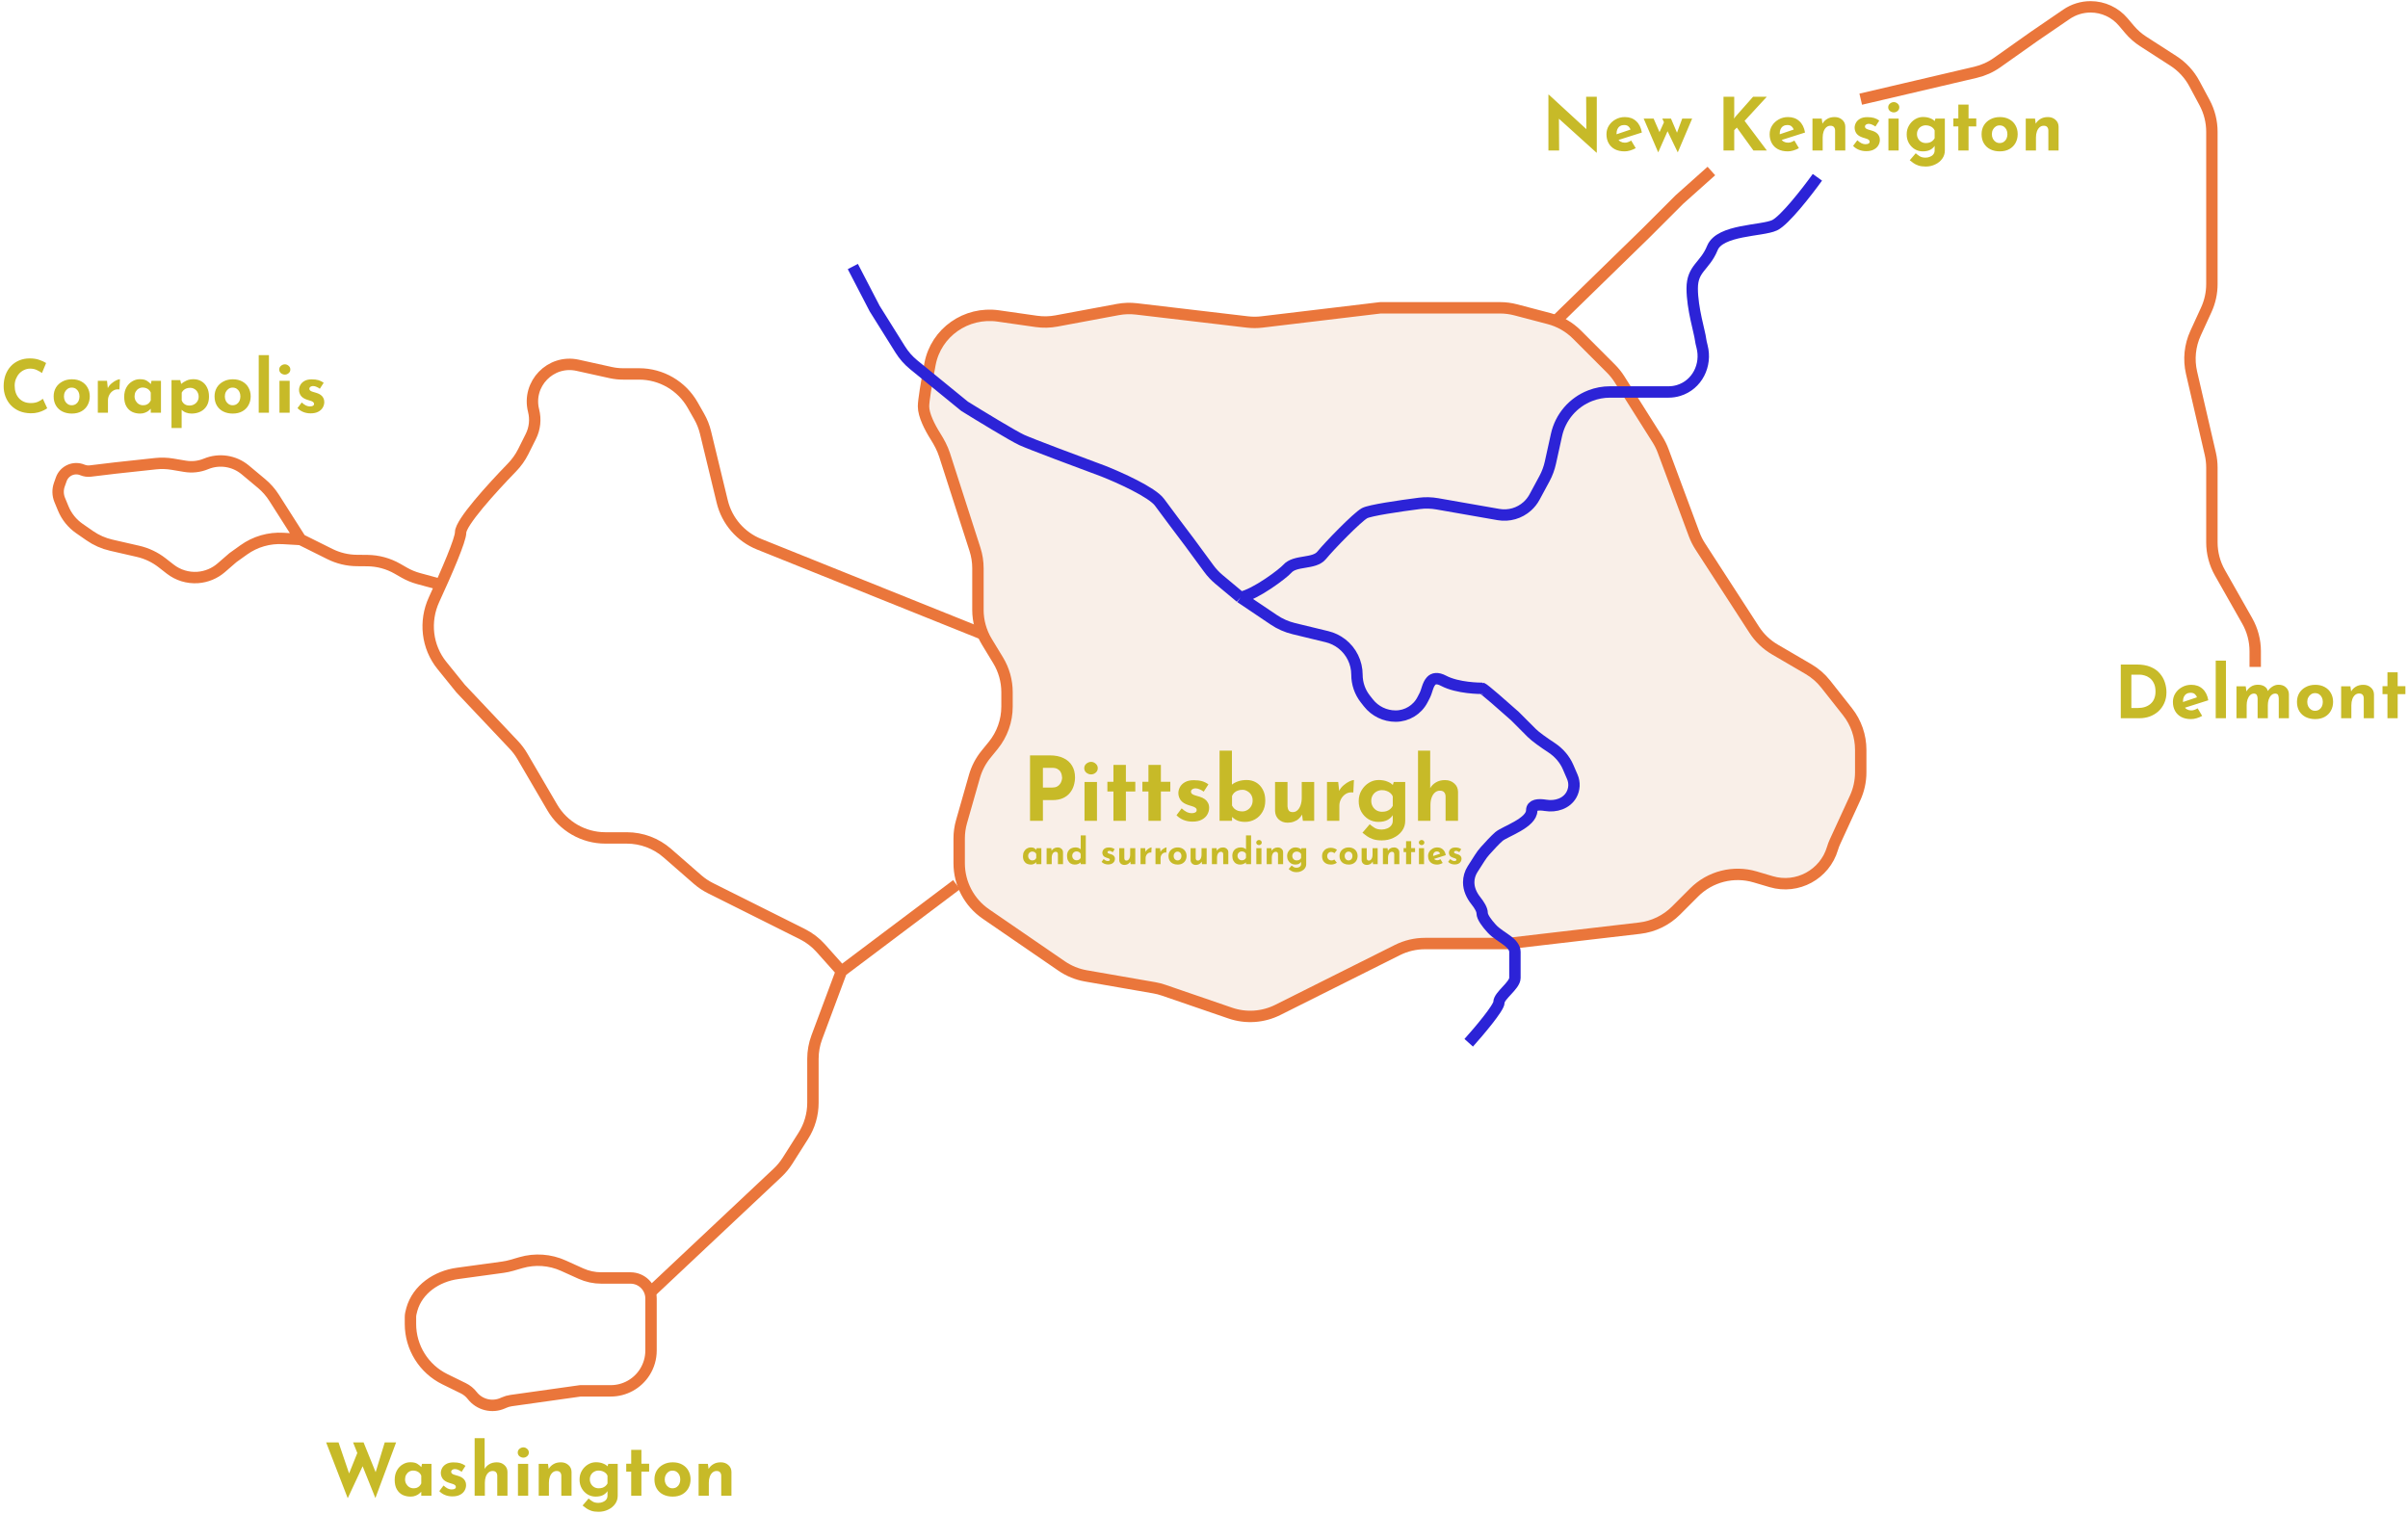 <svg width="1056" height="664" viewBox="0 0 1056 664" fill="none" xmlns="http://www.w3.org/2000/svg">
<path d="M510.292 434.282L539.508 444.318C546.365 446.673 553.881 446.172 560.364 442.927L612.817 416.673C616.569 414.795 620.707 413.817 624.902 413.817H661.309L719.037 407.081C725.081 406.376 730.709 403.65 735.01 399.345L742.937 391.409C749.932 384.407 760.199 381.793 769.691 384.598L776.734 386.68C788.197 390.068 800.236 383.524 803.628 372.063C803.922 371.071 804.286 370.102 804.718 369.163L813.531 349.997C815.158 346.459 816 342.611 816 338.717V328.871C816 322.804 813.957 316.915 810.2 312.151L800.654 300.047C798.561 297.393 795.988 295.155 793.069 293.451L778.355 284.859C774.704 282.727 771.605 279.767 769.306 276.217L745.611 239.621C744.542 237.97 743.657 236.207 742.971 234.364L729.345 197.752C728.696 196.008 727.869 194.336 726.876 192.762L710.228 166.374C709.16 164.683 707.908 163.115 706.494 161.7L691.575 146.765C688.19 143.376 683.964 140.948 679.33 139.732L664.681 135.885C662.442 135.298 660.138 135 657.824 135H605.357L553.409 141.209C551.296 141.462 549.16 141.464 547.047 141.215L498.348 135.479C495.649 135.162 492.918 135.253 490.246 135.751L463.263 140.776C460.37 141.315 457.409 141.377 454.497 140.961L437.785 138.571C423.729 136.56 410.461 145.773 407.837 159.728C406.253 168.15 405 175.659 405 178.243C405 182.051 407.719 187.377 410.211 191.335C411.835 193.914 413.294 196.611 414.228 199.512L427.563 240.926C428.423 243.6 428.862 246.392 428.862 249.201V267.471C428.862 272.413 430.218 277.26 432.783 281.484L437.694 289.572C440.259 293.796 441.616 298.644 441.616 303.586V309.897C441.616 316.112 439.472 322.136 435.546 326.954L432.371 330.85C430.056 333.69 428.343 336.972 427.337 340.496L421.67 360.352C420.983 362.762 420.634 365.256 420.634 367.762V378.601C420.634 387.497 425.016 395.822 432.35 400.858L465.561 423.664C468.759 425.859 472.393 427.34 476.214 428.006L506.152 433.218C507.558 433.463 508.942 433.818 510.292 434.282Z" fill="#E5B38E" fill-opacity="0.2" stroke="#EA763B" stroke-width="5" stroke-linejoin="round"/>
<path d="M285 567L341.017 514.334C342.666 512.784 344.113 511.033 345.325 509.122L352.302 498.12C355.044 493.796 356.5 488.781 356.5 483.661V464.373C356.5 461.15 357.077 457.954 358.204 454.934L369 426M369 426L359.942 415.856C357.668 413.308 354.931 411.216 351.877 409.688L311.58 389.54C309.535 388.517 307.628 387.239 305.905 385.737L292.627 374.154C287.71 369.864 281.404 367.5 274.878 367.5H265.494C255.898 367.5 247.024 362.408 242.182 354.123L229.059 331.668C228.023 329.895 226.788 328.246 225.378 326.753L202 302L193.8 291.858C187.21 283.708 185.965 272.495 190.349 262.975C196.106 250.472 202 236.774 202 233.5C202 229.226 215.475 214.331 224.43 205.117C226.452 203.035 228.162 200.677 229.459 198.081L232.789 191.422C234.538 187.924 234.97 183.915 234.008 180.124V180.124C231.022 168.367 241.471 157.587 253.315 160.203L267.79 163.401C269.591 163.799 271.431 164 273.276 164H280.287C290 164 298.964 169.217 303.762 177.662L306.626 182.702C307.869 184.89 308.8 187.241 309.393 189.687L316.728 219.984C318.781 228.465 324.807 235.431 332.904 238.684L432 278.5M369 426L419.5 388M681.5 141.5L722 102L736.5 87.5L750.5 75M989 292.5V285.624C989 280.954 987.789 276.365 985.486 272.304L973.514 251.196C971.211 247.135 970 242.546 970 237.876V205.085C970 203.035 969.766 200.992 969.304 198.994L961.077 163.471C959.731 157.655 960.349 151.556 962.837 146.129L967.545 135.857C969.163 132.327 970 128.49 970 124.607V116V75V57.786C970 53.331 968.898 48.946 966.791 45.02L962.3 36.649C960.135 32.616 956.981 29.199 953.134 26.72L939.885 18.181C937.641 16.735 935.623 14.964 933.899 12.926L931.119 9.64C927.555 5.429 922.318 3 916.802 3V3C913.022 3 909.331 4.142 906.212 6.276L892 16L875.803 27.457C872.961 29.467 869.758 30.908 866.369 31.702L816 43.5" stroke="#EA763B" stroke-width="5" stroke-linejoin="round"/>
<path d="M700.128 66.96L682.272 50.832L683.648 51.6L683.744 66H679.04V41.52H679.232L696.704 57.584L695.68 57.136L695.584 42.448H700.256V66.96H700.128ZM712.465 66.384C710.759 66.384 709.308 66.064 708.113 65.424C706.94 64.784 706.044 63.899 705.425 62.768C704.807 61.637 704.497 60.336 704.497 58.864C704.497 57.456 704.86 56.187 705.585 55.056C706.311 53.925 707.281 53.029 708.497 52.368C709.713 51.685 711.068 51.344 712.561 51.344C714.567 51.344 716.209 51.931 717.489 53.104C718.791 54.256 719.633 55.931 720.017 58.128L709.137 61.584L708.145 59.152L716.017 56.496L715.089 56.912C714.919 56.357 714.609 55.877 714.161 55.472C713.735 55.045 713.084 54.832 712.209 54.832C711.548 54.832 710.961 54.992 710.449 55.312C709.959 55.611 709.575 56.048 709.297 56.624C709.041 57.179 708.913 57.84 708.913 58.608C708.913 59.483 709.073 60.219 709.393 60.816C709.713 61.392 710.151 61.829 710.705 62.128C711.26 62.427 711.879 62.576 712.561 62.576C713.052 62.576 713.521 62.491 713.969 62.32C714.439 62.149 714.897 61.925 715.345 61.648L717.329 64.976C716.583 65.403 715.772 65.744 714.897 66C714.044 66.256 713.233 66.384 712.465 66.384ZM732.788 52.016L735.86 59.216L735.028 59.28L737.716 52.016H742.068L735.764 66.832L731.284 57.552L727.188 66.832L720.82 52.016H725.172L728.564 59.792L727.028 59.568L729.716 53.616L728.98 52.016H732.788ZM760.525 50.832L760.397 52.016L761.101 51.12L768.781 42.448H774.797L765.069 53.008L774.829 66H768.941L761.677 55.952L760.525 57.104V66H755.821V42.448H760.525V50.832ZM784.028 66.384C782.321 66.384 780.87 66.064 779.676 65.424C778.502 64.784 777.606 63.899 776.988 62.768C776.369 61.637 776.06 60.336 776.06 58.864C776.06 57.456 776.422 56.187 777.148 55.056C777.873 53.925 778.844 53.029 780.06 52.368C781.276 51.685 782.63 51.344 784.124 51.344C786.129 51.344 787.772 51.931 789.052 53.104C790.353 54.256 791.196 55.931 791.58 58.128L780.7 61.584L779.708 59.152L787.58 56.496L786.652 56.912C786.481 56.357 786.172 55.877 785.724 55.472C785.297 55.045 784.646 54.832 783.772 54.832C783.11 54.832 782.524 54.992 782.012 55.312C781.521 55.611 781.137 56.048 780.86 56.624C780.604 57.179 780.476 57.84 780.476 58.608C780.476 59.483 780.636 60.219 780.956 60.816C781.276 61.392 781.713 61.829 782.268 62.128C782.822 62.427 783.441 62.576 784.124 62.576C784.614 62.576 785.084 62.491 785.532 62.32C786.001 62.149 786.46 61.925 786.908 61.648L788.892 64.976C788.145 65.403 787.334 65.744 786.46 66C785.606 66.256 784.796 66.384 784.028 66.384ZM798.899 52.016L799.251 54.512L799.187 54.288C799.678 53.413 800.371 52.709 801.267 52.176C802.163 51.621 803.262 51.344 804.563 51.344C805.886 51.344 806.985 51.739 807.859 52.528C808.755 53.296 809.214 54.299 809.235 55.536V66H804.755V57.2C804.734 56.581 804.563 56.091 804.243 55.728C803.945 55.344 803.433 55.152 802.707 55.152C802.025 55.152 801.427 55.376 800.915 55.824C800.403 56.272 800.009 56.88 799.731 57.648C799.454 58.416 799.315 59.301 799.315 60.304V66H794.835V52.016H798.899ZM818.379 66.288C817.227 66.288 816.15 66.085 815.147 65.68C814.166 65.275 813.334 64.709 812.651 63.984L814.507 61.52C815.19 62.139 815.819 62.587 816.395 62.864C816.993 63.12 817.526 63.248 817.995 63.248C818.358 63.248 818.678 63.216 818.955 63.152C819.254 63.067 819.489 62.949 819.659 62.8C819.83 62.629 819.915 62.416 819.915 62.16C819.915 61.797 819.766 61.509 819.467 61.296C819.19 61.083 818.827 60.912 818.379 60.784C817.931 60.635 817.451 60.485 816.939 60.336C815.659 59.931 814.731 59.344 814.155 58.576C813.601 57.787 813.323 56.933 813.323 56.016C813.323 55.312 813.505 54.608 813.867 53.904C814.251 53.179 814.849 52.581 815.659 52.112C816.491 51.621 817.558 51.376 818.859 51.376C820.033 51.376 821.025 51.493 821.835 51.728C822.646 51.963 823.414 52.347 824.139 52.88L822.443 55.504C822.038 55.184 821.579 54.917 821.067 54.704C820.577 54.469 820.118 54.341 819.691 54.32C819.307 54.299 818.977 54.341 818.699 54.448C818.443 54.555 818.241 54.693 818.091 54.864C817.942 55.035 817.867 55.216 817.867 55.408C817.846 55.813 817.995 56.133 818.315 56.368C818.657 56.603 819.083 56.784 819.595 56.912C820.107 57.04 820.609 57.189 821.099 57.36C821.782 57.573 822.369 57.861 822.859 58.224C823.35 58.587 823.723 59.024 823.979 59.536C824.257 60.027 824.395 60.624 824.395 61.328C824.395 62.181 824.171 62.992 823.723 63.76C823.297 64.507 822.635 65.115 821.739 65.584C820.865 66.053 819.745 66.288 818.379 66.288ZM828.148 52.016H832.628V66H828.148V52.016ZM828.052 47.056C828.052 46.395 828.308 45.851 828.82 45.424C829.353 44.997 829.918 44.784 830.516 44.784C831.113 44.784 831.657 44.997 832.148 45.424C832.66 45.851 832.916 46.395 832.916 47.056C832.916 47.717 832.66 48.261 832.148 48.688C831.657 49.093 831.113 49.296 830.516 49.296C829.918 49.296 829.353 49.093 828.82 48.688C828.308 48.261 828.052 47.717 828.052 47.056ZM844.474 73.04C843.215 73.04 842.148 72.891 841.274 72.592C840.42 72.293 839.695 71.931 839.098 71.504C838.5 71.077 837.967 70.672 837.498 70.288L840.122 67.216C840.612 67.664 841.178 68.091 841.818 68.496C842.479 68.923 843.343 69.136 844.41 69.136C845.114 69.136 845.764 69.008 846.362 68.752C846.98 68.517 847.471 68.165 847.834 67.696C848.218 67.227 848.41 66.64 848.41 65.936V62.864L848.57 63.664C848.228 64.389 847.61 65.029 846.714 65.584C845.818 66.117 844.644 66.384 843.194 66.384C841.935 66.384 840.762 66.064 839.674 65.424C838.607 64.763 837.754 63.877 837.114 62.768C836.474 61.637 836.154 60.357 836.154 58.928C836.154 57.456 836.495 56.155 837.178 55.024C837.86 53.872 838.746 52.965 839.834 52.304C840.922 51.643 842.074 51.312 843.29 51.312C844.506 51.312 845.551 51.493 846.426 51.856C847.322 52.197 847.994 52.624 848.442 53.136L848.282 53.552L848.762 52.016H852.89V66C852.89 67.365 852.506 68.571 851.738 69.616C850.97 70.683 849.946 71.515 848.666 72.112C847.407 72.731 846.01 73.04 844.474 73.04ZM840.666 58.8C840.666 59.547 840.836 60.219 841.178 60.816C841.519 61.413 841.978 61.883 842.554 62.224C843.151 62.565 843.812 62.736 844.538 62.736C845.156 62.736 845.7 62.661 846.17 62.512C846.66 62.341 847.087 62.107 847.45 61.808C847.834 61.488 848.154 61.093 848.41 60.624V57.2C848.218 56.731 847.93 56.336 847.546 56.016C847.162 55.675 846.714 55.419 846.202 55.248C845.711 55.056 845.156 54.96 844.538 54.96C843.812 54.96 843.151 55.131 842.554 55.472C841.978 55.792 841.519 56.24 841.178 56.816C840.836 57.392 840.666 58.053 840.666 58.8ZM858.804 45.872H863.284V51.952H866.676V55.44H863.284V66H858.804V55.44H856.628V51.952H858.804V45.872ZM868.997 58.832C868.997 57.403 869.328 56.123 869.989 54.992C870.672 53.861 871.621 52.976 872.837 52.336C874.053 51.675 875.451 51.344 877.029 51.344C878.629 51.344 880.016 51.675 881.189 52.336C882.363 52.976 883.259 53.861 883.877 54.992C884.517 56.123 884.837 57.403 884.837 58.832C884.837 60.261 884.517 61.552 883.877 62.704C883.259 63.835 882.363 64.731 881.189 65.392C880.016 66.053 878.608 66.384 876.965 66.384C875.429 66.384 874.053 66.085 872.837 65.488C871.643 64.891 870.704 64.027 870.021 62.896C869.339 61.765 868.997 60.411 868.997 58.832ZM873.509 58.864C873.509 59.589 873.659 60.251 873.957 60.848C874.256 61.424 874.661 61.883 875.173 62.224C875.685 62.565 876.261 62.736 876.901 62.736C877.605 62.736 878.213 62.565 878.725 62.224C879.237 61.883 879.632 61.424 879.909 60.848C880.187 60.251 880.325 59.589 880.325 58.864C880.325 58.117 880.187 57.456 879.909 56.88C879.632 56.304 879.237 55.845 878.725 55.504C878.213 55.163 877.605 54.992 876.901 54.992C876.261 54.992 875.685 55.163 875.173 55.504C874.661 55.845 874.256 56.304 873.957 56.88C873.659 57.456 873.509 58.117 873.509 58.864ZM892.431 52.016L892.783 54.512L892.719 54.288C893.209 53.413 893.903 52.709 894.799 52.176C895.695 51.621 896.793 51.344 898.095 51.344C899.417 51.344 900.516 51.739 901.391 52.528C902.287 53.296 902.745 54.299 902.767 55.536V66H898.287V57.2C898.265 56.581 898.095 56.091 897.775 55.728C897.476 55.344 896.964 55.152 896.239 55.152C895.556 55.152 894.959 55.376 894.447 55.824C893.935 56.272 893.54 56.88 893.263 57.648C892.985 58.416 892.847 59.301 892.847 60.304V66H888.367V52.016H892.431Z" fill="#C7BA28"/>
<path d="M374 116.894L383.58 135.356L394.849 153.364C396.415 155.865 398.38 158.094 400.667 159.96L423.006 178.189C429.761 182.374 444.23 191.186 448.062 192.959C451.894 194.731 473.486 202.805 483.803 206.621C490.681 209.328 505.248 215.852 508.49 220.283C511.733 224.714 518.685 233.945 521.755 238.006L530.136 249.405C531.422 251.154 532.915 252.741 534.581 254.133L544 262M544 262L558.64 271.858C561.296 273.646 564.248 274.948 567.359 275.702L581.952 279.24C584.291 279.807 586.485 280.86 588.391 282.329V282.329C592.609 285.581 595.08 290.609 595.08 295.935V295.935C595.08 299.788 596.375 303.533 598.756 306.562L600.106 308.278C602.981 311.935 607.377 314.071 612.03 314.071V314.071V314.071C617.007 314.071 621.566 311.288 623.842 306.861L624.78 305.037C625.848 302.959 626.045 300.346 627.636 298.636C628.628 297.569 630.313 297.12 633.032 298.563C639.296 301.886 649.245 301.886 649.982 301.886C650.571 301.886 659.807 310.009 664.352 314.071C665.703 315.425 669.068 318.797 671.721 321.456C673.409 323.147 677.074 325.724 680.403 327.915C683.591 330.012 686.167 332.938 687.678 336.441L689.53 340.732C690.615 343.247 690.477 346.122 689.156 348.521V348.521C686.988 352.459 682.24 353.941 677.805 353.209C674.53 352.668 671.721 352.963 671.721 355.426C671.721 360.965 659.93 364.657 657.351 366.873C655.733 368.263 653.103 371.105 651.273 373.158C650.407 374.13 649.63 375.178 648.928 376.276L645.768 381.224C644.67 382.944 644.086 384.943 644.086 386.983V386.983C644.086 389.937 645.374 392.709 647.216 395.018C648.689 396.866 649.982 398.949 649.982 400.474C649.982 402.186 652.02 404.91 654.127 407.223C656.159 409.455 658.888 410.895 661.277 412.74C662.938 414.024 664.352 415.671 664.352 417.459C664.352 421.521 664.352 425.583 664.352 428.906C664.352 432.229 657.351 436.66 657.351 439.614C657.351 441.977 648.508 452.415 644.086 457.338M544 262C550.755 260.646 562.749 251.501 564.5 249.5C568 245.5 576.288 247.607 579.605 243.545C582.921 239.483 595.08 226.929 598.396 225.083C600.676 223.814 613.634 221.909 622.458 220.773C625.073 220.437 627.719 220.514 630.317 220.969L657.135 225.665C661.69 226.463 666.359 225.119 669.793 222.022V222.022C671.069 220.871 672.138 219.51 672.954 217.997L677.298 209.943C678.487 207.739 679.364 205.38 679.903 202.934L682.58 190.78C684.313 182.916 689.868 176.441 697.378 173.533V173.533C700.147 172.461 703.09 171.912 706.059 171.912H731.743C733.234 171.912 734.717 171.69 736.144 171.255V171.255C744.256 168.781 748.547 160.156 746.414 151.948C746.081 150.669 745.852 149.637 745.783 149.018C745.415 145.695 742.098 135.356 742.098 126.494C742.098 117.633 747.625 116.894 750.942 108.771C754.258 100.647 772.681 101.386 778.208 98.801C782.63 96.733 792.578 83.908 797 77.754" stroke="#2C23D7" stroke-width="5" stroke-linejoin="round"/>
<path d="M20.704 179.048C20.448 179.261 19.968 179.549 19.264 179.912C18.581 180.275 17.739 180.595 16.736 180.872C15.733 181.149 14.624 181.277 13.408 181.256C11.552 181.213 9.888 180.883 8.416 180.264C6.965 179.624 5.728 178.76 4.704 177.672C3.701 176.584 2.933 175.336 2.4 173.928C1.867 172.52 1.6 171.016 1.6 169.416C1.6 167.624 1.867 165.981 2.4 164.488C2.955 162.995 3.733 161.704 4.736 160.616C5.76 159.528 6.976 158.685 8.384 158.088C9.792 157.491 11.349 157.192 13.056 157.192C14.635 157.192 16.032 157.405 17.248 157.832C18.464 158.259 19.456 158.717 20.224 159.208L18.4 163.592C17.867 163.187 17.152 162.771 16.256 162.344C15.381 161.896 14.368 161.672 13.216 161.672C12.32 161.672 11.456 161.864 10.624 162.248C9.813 162.611 9.088 163.133 8.448 163.816C7.829 164.499 7.339 165.299 6.976 166.216C6.613 167.112 6.432 168.093 6.432 169.16C6.432 170.291 6.592 171.325 6.912 172.264C7.253 173.203 7.733 174.013 8.352 174.696C8.971 175.357 9.707 175.869 10.56 176.232C11.435 176.595 12.416 176.776 13.504 176.776C14.763 176.776 15.84 176.573 16.736 176.168C17.632 175.763 18.315 175.336 18.784 174.888L20.704 179.048ZM23.529 173.832C23.529 172.403 23.859 171.123 24.52 169.992C25.203 168.861 26.152 167.976 27.369 167.336C28.584 166.675 29.982 166.344 31.561 166.344C33.16 166.344 34.547 166.675 35.721 167.336C36.894 167.976 37.79 168.861 38.408 169.992C39.048 171.123 39.368 172.403 39.368 173.832C39.368 175.261 39.048 176.552 38.408 177.704C37.79 178.835 36.894 179.731 35.721 180.392C34.547 181.053 33.139 181.384 31.497 181.384C29.96 181.384 28.584 181.085 27.369 180.488C26.174 179.891 25.235 179.027 24.552 177.896C23.87 176.765 23.529 175.411 23.529 173.832ZM28.041 173.864C28.041 174.589 28.19 175.251 28.488 175.848C28.787 176.424 29.192 176.883 29.704 177.224C30.216 177.565 30.793 177.736 31.433 177.736C32.136 177.736 32.745 177.565 33.257 177.224C33.769 176.883 34.163 176.424 34.441 175.848C34.718 175.251 34.856 174.589 34.856 173.864C34.856 173.117 34.718 172.456 34.441 171.88C34.163 171.304 33.769 170.845 33.257 170.504C32.745 170.163 32.136 169.992 31.433 169.992C30.793 169.992 30.216 170.163 29.704 170.504C29.192 170.845 28.787 171.304 28.488 171.88C28.19 172.456 28.041 173.117 28.041 173.864ZM46.93 167.016L47.346 170.856L47.25 170.28C47.655 169.448 48.21 168.744 48.914 168.168C49.618 167.571 50.311 167.112 50.994 166.792C51.698 166.472 52.231 166.312 52.594 166.312L52.37 170.792C51.324 170.664 50.428 170.835 49.682 171.304C48.935 171.773 48.359 172.392 47.954 173.16C47.548 173.928 47.346 174.717 47.346 175.528V181H42.898V167.016H46.93ZM61.442 181.384C60.141 181.384 58.957 181.128 57.89 180.616C56.845 180.083 56.013 179.272 55.394 178.184C54.775 177.096 54.466 175.709 54.466 174.024C54.466 172.445 54.786 171.08 55.426 169.928C56.066 168.776 56.909 167.891 57.954 167.272C58.999 166.632 60.109 166.312 61.282 166.312C62.669 166.312 63.714 166.547 64.418 167.016C65.143 167.464 65.741 167.965 66.21 168.52L66.018 169.064L66.434 167.016H70.594V181H66.114V177.96L66.466 178.92C66.423 178.92 66.295 179.048 66.082 179.304C65.869 179.539 65.549 179.827 65.122 180.168C64.717 180.488 64.205 180.765 63.586 181C62.989 181.256 62.274 181.384 61.442 181.384ZM62.722 177.736C63.255 177.736 63.735 177.661 64.162 177.512C64.589 177.341 64.962 177.107 65.282 176.808C65.602 176.488 65.879 176.093 66.114 175.624V172.2C65.943 171.731 65.687 171.336 65.346 171.016C65.005 170.675 64.599 170.419 64.13 170.248C63.661 170.056 63.138 169.96 62.562 169.96C61.922 169.96 61.325 170.131 60.77 170.472C60.237 170.792 59.81 171.24 59.49 171.816C59.17 172.392 59.01 173.053 59.01 173.8C59.01 174.547 59.181 175.219 59.522 175.816C59.863 176.413 60.311 176.883 60.866 177.224C61.442 177.565 62.061 177.736 62.722 177.736ZM83.978 181.384C83.146 181.384 82.325 181.235 81.514 180.936C80.725 180.616 80.064 180.168 79.53 179.592L79.658 178.28V187.72H75.21V166.696H79.05L79.69 169.416L79.338 168.456C80.064 167.837 80.874 167.325 81.77 166.92C82.666 166.515 83.701 166.312 84.874 166.312C86.176 166.312 87.338 166.621 88.362 167.24C89.386 167.837 90.186 168.712 90.762 169.864C91.36 170.995 91.658 172.36 91.658 173.96C91.658 175.539 91.328 176.883 90.666 177.992C90.005 179.101 89.098 179.944 87.946 180.52C86.794 181.096 85.472 181.384 83.978 181.384ZM83.082 177.864C83.808 177.864 84.469 177.704 85.066 177.384C85.685 177.064 86.176 176.616 86.538 176.04C86.922 175.443 87.114 174.771 87.114 174.024C87.114 173.235 86.944 172.552 86.602 171.976C86.282 171.379 85.834 170.92 85.258 170.6C84.704 170.259 84.085 170.088 83.402 170.088C82.805 170.088 82.272 170.173 81.802 170.344C81.354 170.493 80.949 170.728 80.586 171.048C80.245 171.347 79.946 171.731 79.69 172.2V175.624C79.861 176.072 80.106 176.467 80.426 176.808C80.746 177.149 81.13 177.416 81.578 177.608C82.048 177.779 82.549 177.864 83.082 177.864ZM94.091 173.832C94.091 172.403 94.422 171.123 95.083 169.992C95.766 168.861 96.715 167.976 97.931 167.336C99.147 166.675 100.544 166.344 102.123 166.344C103.723 166.344 105.11 166.675 106.283 167.336C107.456 167.976 108.352 168.861 108.971 169.992C109.611 171.123 109.931 172.403 109.931 173.832C109.931 175.261 109.611 176.552 108.971 177.704C108.352 178.835 107.456 179.731 106.283 180.392C105.11 181.053 103.702 181.384 102.059 181.384C100.523 181.384 99.147 181.085 97.931 180.488C96.736 179.891 95.798 179.027 95.115 177.896C94.432 176.765 94.091 175.411 94.091 173.832ZM98.603 173.864C98.603 174.589 98.752 175.251 99.051 175.848C99.35 176.424 99.755 176.883 100.267 177.224C100.779 177.565 101.355 177.736 101.995 177.736C102.699 177.736 103.307 177.565 103.819 177.224C104.331 176.883 104.726 176.424 105.003 175.848C105.28 175.251 105.419 174.589 105.419 173.864C105.419 173.117 105.28 172.456 105.003 171.88C104.726 171.304 104.331 170.845 103.819 170.504C103.307 170.163 102.699 169.992 101.995 169.992C101.355 169.992 100.779 170.163 100.267 170.504C99.755 170.845 99.35 171.304 99.051 171.88C98.752 172.456 98.603 173.117 98.603 173.864ZM113.46 155.752H117.94V181H113.46V155.752ZM122.554 167.016H127.034V181H122.554V167.016ZM122.458 162.056C122.458 161.395 122.714 160.851 123.226 160.424C123.759 159.997 124.325 159.784 124.922 159.784C125.519 159.784 126.063 159.997 126.554 160.424C127.066 160.851 127.322 161.395 127.322 162.056C127.322 162.717 127.066 163.261 126.554 163.688C126.063 164.093 125.519 164.296 124.922 164.296C124.325 164.296 123.759 164.093 123.226 163.688C122.714 163.261 122.458 162.717 122.458 162.056ZM136.192 181.288C135.04 181.288 133.962 181.085 132.96 180.68C131.978 180.275 131.146 179.709 130.464 178.984L132.32 176.52C133.002 177.139 133.632 177.587 134.208 177.864C134.805 178.12 135.338 178.248 135.808 178.248C136.17 178.248 136.49 178.216 136.768 178.152C137.066 178.067 137.301 177.949 137.472 177.8C137.642 177.629 137.728 177.416 137.728 177.16C137.728 176.797 137.578 176.509 137.28 176.296C137.002 176.083 136.64 175.912 136.192 175.784C135.744 175.635 135.264 175.485 134.752 175.336C133.472 174.931 132.544 174.344 131.968 173.576C131.413 172.787 131.136 171.933 131.136 171.016C131.136 170.312 131.317 169.608 131.68 168.904C132.064 168.179 132.661 167.581 133.472 167.112C134.304 166.621 135.37 166.376 136.672 166.376C137.845 166.376 138.837 166.493 139.648 166.728C140.458 166.963 141.226 167.347 141.952 167.88L140.256 170.504C139.85 170.184 139.392 169.917 138.88 169.704C138.389 169.469 137.93 169.341 137.504 169.32C137.12 169.299 136.789 169.341 136.512 169.448C136.256 169.555 136.053 169.693 135.904 169.864C135.754 170.035 135.68 170.216 135.68 170.408C135.658 170.813 135.808 171.133 136.128 171.368C136.469 171.603 136.896 171.784 137.408 171.912C137.92 172.04 138.421 172.189 138.912 172.36C139.594 172.573 140.181 172.861 140.672 173.224C141.162 173.587 141.536 174.024 141.792 174.536C142.069 175.027 142.208 175.624 142.208 176.328C142.208 177.181 141.984 177.992 141.536 178.76C141.109 179.507 140.448 180.115 139.552 180.584C138.677 181.053 137.557 181.288 136.192 181.288Z" fill="#C7BA28"/>
<path d="M143.024 632.608H148.464L153.488 647.392L152.752 647.072L157.136 636.16L159.28 642.528L152.496 657.088L143.024 632.608ZM154.832 632.608H159.44L165.232 646.912L164.4 646.784L168.72 632.608H173.712L164.624 657.024L154.832 632.608ZM180.067 656.384C178.766 656.384 177.582 656.128 176.515 655.616C175.47 655.083 174.638 654.272 174.019 653.184C173.4 652.096 173.091 650.709 173.091 649.024C173.091 647.445 173.411 646.08 174.051 644.928C174.691 643.776 175.534 642.891 176.579 642.272C177.624 641.632 178.734 641.312 179.907 641.312C181.294 641.312 182.339 641.547 183.043 642.016C183.768 642.464 184.366 642.965 184.835 643.52L184.643 644.064L185.059 642.016H189.219V656H184.739V652.96L185.091 653.92C185.048 653.92 184.92 654.048 184.707 654.304C184.494 654.539 184.174 654.827 183.747 655.168C183.342 655.488 182.83 655.765 182.211 656C181.614 656.256 180.899 656.384 180.067 656.384ZM181.347 652.736C181.88 652.736 182.36 652.661 182.787 652.512C183.214 652.341 183.587 652.107 183.907 651.808C184.227 651.488 184.504 651.093 184.739 650.624V647.2C184.568 646.731 184.312 646.336 183.971 646.016C183.63 645.675 183.224 645.419 182.755 645.248C182.286 645.056 181.763 644.96 181.187 644.96C180.547 644.96 179.95 645.131 179.395 645.472C178.862 645.792 178.435 646.24 178.115 646.816C177.795 647.392 177.635 648.053 177.635 648.8C177.635 649.547 177.806 650.219 178.147 650.816C178.488 651.413 178.936 651.883 179.491 652.224C180.067 652.565 180.686 652.736 181.347 652.736ZM198.379 656.288C197.227 656.288 196.15 656.085 195.147 655.68C194.166 655.275 193.334 654.709 192.651 653.984L194.507 651.52C195.19 652.139 195.819 652.587 196.395 652.864C196.993 653.12 197.526 653.248 197.995 653.248C198.358 653.248 198.678 653.216 198.955 653.152C199.254 653.067 199.489 652.949 199.659 652.8C199.83 652.629 199.915 652.416 199.915 652.16C199.915 651.797 199.766 651.509 199.467 651.296C199.19 651.083 198.827 650.912 198.379 650.784C197.931 650.635 197.451 650.485 196.939 650.336C195.659 649.931 194.731 649.344 194.155 648.576C193.601 647.787 193.323 646.933 193.323 646.016C193.323 645.312 193.505 644.608 193.867 643.904C194.251 643.179 194.849 642.581 195.659 642.112C196.491 641.621 197.558 641.376 198.859 641.376C200.033 641.376 201.025 641.493 201.835 641.728C202.646 641.963 203.414 642.347 204.139 642.88L202.443 645.504C202.038 645.184 201.579 644.917 201.067 644.704C200.577 644.469 200.118 644.341 199.691 644.32C199.307 644.299 198.977 644.341 198.699 644.448C198.443 644.555 198.241 644.693 198.091 644.864C197.942 645.035 197.867 645.216 197.867 645.408C197.846 645.813 197.995 646.133 198.315 646.368C198.657 646.603 199.083 646.784 199.595 646.912C200.107 647.04 200.609 647.189 201.099 647.36C201.782 647.573 202.369 647.861 202.859 648.224C203.35 648.587 203.723 649.024 203.979 649.536C204.257 650.027 204.395 650.624 204.395 651.328C204.395 652.181 204.171 652.992 203.723 653.76C203.297 654.507 202.635 655.115 201.739 655.584C200.865 656.053 199.745 656.288 198.379 656.288ZM208.148 656V630.752H212.532V644.832L212.5 644.288C212.99 643.413 213.684 642.709 214.58 642.176C215.476 641.621 216.574 641.344 217.876 641.344C219.198 641.344 220.297 641.739 221.172 642.528C222.068 643.296 222.526 644.299 222.548 645.536V656H218.068V647.2C218.046 646.581 217.876 646.091 217.556 645.728C217.257 645.344 216.745 645.152 216.02 645.152C215.337 645.152 214.74 645.376 214.228 645.824C213.716 646.272 213.321 646.88 213.044 647.648C212.766 648.416 212.628 649.301 212.628 650.304V656H208.148ZM227.148 642.016H231.628V656H227.148V642.016ZM227.052 637.056C227.052 636.395 227.308 635.851 227.82 635.424C228.353 634.997 228.918 634.784 229.516 634.784C230.113 634.784 230.657 634.997 231.148 635.424C231.66 635.851 231.916 636.395 231.916 637.056C231.916 637.717 231.66 638.261 231.148 638.688C230.657 639.093 230.113 639.296 229.516 639.296C228.918 639.296 228.353 639.093 227.82 638.688C227.308 638.261 227.052 637.717 227.052 637.056ZM240.306 642.016L240.658 644.512L240.594 644.288C241.084 643.413 241.778 642.709 242.674 642.176C243.57 641.621 244.668 641.344 245.97 641.344C247.292 641.344 248.391 641.739 249.266 642.528C250.162 643.296 250.62 644.299 250.642 645.536V656H246.162V647.2C246.14 646.581 245.97 646.091 245.65 645.728C245.351 645.344 244.839 645.152 244.114 645.152C243.431 645.152 242.834 645.376 242.322 645.824C241.81 646.272 241.415 646.88 241.138 647.648C240.86 648.416 240.722 649.301 240.722 650.304V656H236.242V642.016H240.306ZM262.474 663.04C261.215 663.04 260.148 662.891 259.274 662.592C258.42 662.293 257.695 661.931 257.098 661.504C256.5 661.077 255.967 660.672 255.498 660.288L258.122 657.216C258.612 657.664 259.178 658.091 259.818 658.496C260.479 658.923 261.343 659.136 262.41 659.136C263.114 659.136 263.764 659.008 264.362 658.752C264.98 658.517 265.471 658.165 265.834 657.696C266.218 657.227 266.41 656.64 266.41 655.936V652.864L266.57 653.664C266.228 654.389 265.61 655.029 264.714 655.584C263.818 656.117 262.644 656.384 261.194 656.384C259.935 656.384 258.762 656.064 257.674 655.424C256.607 654.763 255.754 653.877 255.114 652.768C254.474 651.637 254.154 650.357 254.154 648.928C254.154 647.456 254.495 646.155 255.178 645.024C255.86 643.872 256.746 642.965 257.834 642.304C258.922 641.643 260.074 641.312 261.29 641.312C262.506 641.312 263.551 641.493 264.426 641.856C265.322 642.197 265.994 642.624 266.442 643.136L266.282 643.552L266.762 642.016H270.89V656C270.89 657.365 270.506 658.571 269.738 659.616C268.97 660.683 267.946 661.515 266.666 662.112C265.407 662.731 264.01 663.04 262.474 663.04ZM258.666 648.8C258.666 649.547 258.836 650.219 259.178 650.816C259.519 651.413 259.978 651.883 260.554 652.224C261.151 652.565 261.812 652.736 262.538 652.736C263.156 652.736 263.7 652.661 264.17 652.512C264.66 652.341 265.087 652.107 265.45 651.808C265.834 651.488 266.154 651.093 266.41 650.624V647.2C266.218 646.731 265.93 646.336 265.546 646.016C265.162 645.675 264.714 645.419 264.202 645.248C263.711 645.056 263.156 644.96 262.538 644.96C261.812 644.96 261.151 645.131 260.554 645.472C259.978 645.792 259.519 646.24 259.178 646.816C258.836 647.392 258.666 648.053 258.666 648.8ZM276.804 635.872H281.284V641.952H284.676V645.44H281.284V656H276.804V645.44H274.628V641.952H276.804V635.872ZM286.997 648.832C286.997 647.403 287.328 646.123 287.989 644.992C288.672 643.861 289.621 642.976 290.837 642.336C292.053 641.675 293.451 641.344 295.029 641.344C296.629 641.344 298.016 641.675 299.189 642.336C300.363 642.976 301.259 643.861 301.877 644.992C302.517 646.123 302.837 647.403 302.837 648.832C302.837 650.261 302.517 651.552 301.877 652.704C301.259 653.835 300.363 654.731 299.189 655.392C298.016 656.053 296.608 656.384 294.965 656.384C293.429 656.384 292.053 656.085 290.837 655.488C289.643 654.891 288.704 654.027 288.021 652.896C287.339 651.765 286.997 650.411 286.997 648.832ZM291.509 648.864C291.509 649.589 291.659 650.251 291.957 650.848C292.256 651.424 292.661 651.883 293.173 652.224C293.685 652.565 294.261 652.736 294.901 652.736C295.605 652.736 296.213 652.565 296.725 652.224C297.237 651.883 297.632 651.424 297.909 650.848C298.187 650.251 298.325 649.589 298.325 648.864C298.325 648.117 298.187 647.456 297.909 646.88C297.632 646.304 297.237 645.845 296.725 645.504C296.213 645.163 295.605 644.992 294.901 644.992C294.261 644.992 293.685 645.163 293.173 645.504C292.661 645.845 292.256 646.304 291.957 646.88C291.659 647.456 291.509 648.117 291.509 648.864ZM310.431 642.016L310.783 644.512L310.719 644.288C311.209 643.413 311.903 642.709 312.799 642.176C313.695 641.621 314.793 641.344 316.095 641.344C317.417 641.344 318.516 641.739 319.391 642.528C320.287 643.296 320.745 644.299 320.767 645.536V656H316.287V647.2C316.265 646.581 316.095 646.091 315.775 645.728C315.476 645.344 314.964 645.152 314.239 645.152C313.556 645.152 312.959 645.376 312.447 645.824C311.935 646.272 311.54 646.88 311.263 647.648C310.985 648.416 310.847 649.301 310.847 650.304V656H306.367V642.016H310.431Z" fill="#C7BA28"/>
<path d="M460.402 331.296C462.768 331.296 464.77 331.699 466.408 332.505C468.046 333.285 469.294 334.403 470.152 335.859C471.01 337.289 471.439 338.992 471.439 340.968C471.439 342.138 471.257 343.321 470.893 344.517C470.555 345.687 469.996 346.753 469.216 347.715C468.462 348.677 467.435 349.457 466.135 350.055C464.861 350.627 463.288 350.913 461.416 350.913H457.36V360H451.705V331.296H460.402ZM461.377 345.414C462.235 345.414 462.95 345.271 463.522 344.985C464.094 344.673 464.536 344.296 464.848 343.854C465.186 343.386 465.42 342.905 465.55 342.411C465.706 341.917 465.784 341.488 465.784 341.124C465.784 340.838 465.732 340.461 465.628 339.993C465.55 339.499 465.368 339.005 465.082 338.511C464.796 338.017 464.354 337.601 463.756 337.263C463.184 336.925 462.404 336.756 461.416 336.756H457.36V345.414H461.377ZM475.602 342.957H481.062V360H475.602V342.957ZM475.485 336.912C475.485 336.106 475.797 335.443 476.421 334.923C477.071 334.403 477.76 334.143 478.488 334.143C479.216 334.143 479.879 334.403 480.477 334.923C481.101 335.443 481.413 336.106 481.413 336.912C481.413 337.718 481.101 338.381 480.477 338.901C479.879 339.395 479.216 339.642 478.488 339.642C477.76 339.642 477.071 339.395 476.421 338.901C475.797 338.381 475.485 337.718 475.485 336.912ZM488.284 335.469H493.744V342.879H497.878V347.13H493.744V360H488.284V347.13H485.632V342.879H488.284V335.469ZM503.633 335.469H509.093V342.879H513.227V347.13H509.093V360H503.633V347.13H500.981V342.879H503.633V335.469ZM522.92 360.351C521.516 360.351 520.203 360.104 518.981 359.61C517.785 359.116 516.771 358.427 515.939 357.543L518.201 354.54C519.033 355.294 519.8 355.84 520.502 356.178C521.23 356.49 521.88 356.646 522.452 356.646C522.894 356.646 523.284 356.607 523.622 356.529C523.986 356.425 524.272 356.282 524.48 356.1C524.688 355.892 524.792 355.632 524.792 355.32C524.792 354.878 524.61 354.527 524.246 354.267C523.908 354.007 523.466 353.799 522.92 353.643C522.374 353.461 521.789 353.279 521.165 353.097C519.605 352.603 518.474 351.888 517.772 350.952C517.096 349.99 516.758 348.95 516.758 347.832C516.758 346.974 516.979 346.116 517.421 345.258C517.889 344.374 518.617 343.646 519.605 343.074C520.619 342.476 521.919 342.177 523.505 342.177C524.935 342.177 526.144 342.32 527.132 342.606C528.12 342.892 529.056 343.36 529.94 344.01L527.873 347.208C527.379 346.818 526.82 346.493 526.196 346.233C525.598 345.947 525.039 345.791 524.519 345.765C524.051 345.739 523.648 345.791 523.31 345.921C522.998 346.051 522.751 346.22 522.569 346.428C522.387 346.636 522.296 346.857 522.296 347.091C522.27 347.585 522.452 347.975 522.842 348.261C523.258 348.547 523.778 348.768 524.402 348.924C525.026 349.08 525.637 349.262 526.235 349.47C527.067 349.73 527.782 350.081 528.38 350.523C528.978 350.965 529.433 351.498 529.745 352.122C530.083 352.72 530.252 353.448 530.252 354.306C530.252 355.346 529.979 356.334 529.433 357.27C528.913 358.18 528.107 358.921 527.015 359.493C525.949 360.065 524.584 360.351 522.92 360.351ZM546.019 360.468C544.589 360.468 543.38 360.234 542.392 359.766C541.43 359.272 540.585 358.635 539.857 357.855L540.286 356.685V360H534.826V329.229H540.247V345.882V344.127C540.923 343.555 541.82 343.074 542.938 342.684C544.056 342.294 545.33 342.099 546.76 342.099C548.242 342.099 549.594 342.45 550.816 343.152C552.038 343.854 553.013 344.881 553.741 346.233C554.495 347.559 554.872 349.184 554.872 351.108C554.872 353.032 554.456 354.696 553.624 356.1C552.818 357.504 551.739 358.583 550.387 359.337C549.035 360.091 547.579 360.468 546.019 360.468ZM544.81 355.866C545.616 355.866 546.357 355.658 547.033 355.242C547.735 354.826 548.294 354.254 548.71 353.526C549.126 352.798 549.334 351.979 549.334 351.069C549.334 350.159 549.126 349.353 548.71 348.651C548.294 347.949 547.735 347.403 547.033 347.013C546.357 346.597 545.616 346.389 544.81 346.389C544.108 346.389 543.445 346.506 542.821 346.74C542.223 346.948 541.703 347.26 541.261 347.676C540.845 348.066 540.52 348.547 540.286 349.119V353.292C540.598 353.864 540.962 354.345 541.378 354.735C541.82 355.099 542.327 355.385 542.899 355.593C543.471 355.775 544.108 355.866 544.81 355.866ZM564.661 360.819C563.127 360.819 561.84 360.351 560.8 359.415C559.76 358.453 559.214 357.218 559.162 355.71V342.957H564.622V353.682C564.674 354.436 564.869 355.047 565.207 355.515C565.545 355.957 566.117 356.178 566.923 356.178C567.729 356.178 568.418 355.905 568.99 355.359C569.588 354.813 570.043 354.072 570.355 353.136C570.693 352.174 570.862 351.095 570.862 349.899V342.957H576.322V360H571.369L570.94 356.88L571.018 357.231C570.628 357.933 570.134 358.557 569.536 359.103C568.938 359.649 568.223 360.065 567.391 360.351C566.585 360.663 565.675 360.819 564.661 360.819ZM586.852 342.957L587.359 347.637L587.242 346.935C587.736 345.921 588.412 345.063 589.27 344.361C590.128 343.633 590.973 343.074 591.805 342.684C592.663 342.294 593.313 342.099 593.755 342.099L593.482 347.559C592.208 347.403 591.116 347.611 590.206 348.183C589.296 348.755 588.594 349.509 588.1 350.445C587.606 351.381 587.359 352.343 587.359 353.331V360H581.938V342.957H586.852ZM605.986 368.58C604.452 368.58 603.152 368.398 602.086 368.034C601.046 367.67 600.162 367.228 599.434 366.708C598.706 366.188 598.056 365.694 597.484 365.226L600.682 361.482C601.28 362.028 601.969 362.548 602.749 363.042C603.555 363.562 604.608 363.822 605.908 363.822C606.766 363.822 607.559 363.666 608.287 363.354C609.041 363.068 609.639 362.639 610.081 362.067C610.549 361.495 610.783 360.78 610.783 359.922V356.178L610.978 357.153C610.562 358.037 609.808 358.817 608.716 359.493C607.624 360.143 606.194 360.468 604.426 360.468C602.892 360.468 601.462 360.078 600.136 359.298C598.836 358.492 597.796 357.413 597.016 356.061C596.236 354.683 595.846 353.123 595.846 351.381C595.846 349.587 596.262 348.001 597.094 346.623C597.926 345.219 599.005 344.114 600.331 343.308C601.657 342.502 603.061 342.099 604.543 342.099C606.025 342.099 607.299 342.32 608.365 342.762C609.457 343.178 610.276 343.698 610.822 344.322L610.627 344.829L611.212 342.957H616.243V360C616.243 361.664 615.775 363.133 614.839 364.407C613.903 365.707 612.655 366.721 611.095 367.449C609.561 368.203 607.858 368.58 605.986 368.58ZM601.345 351.225C601.345 352.135 601.553 352.954 601.969 353.682C602.385 354.41 602.944 354.982 603.646 355.398C604.374 355.814 605.18 356.022 606.064 356.022C606.818 356.022 607.481 355.931 608.053 355.749C608.651 355.541 609.171 355.255 609.613 354.891C610.081 354.501 610.471 354.02 610.783 353.448V349.275C610.549 348.703 610.198 348.222 609.73 347.832C609.262 347.416 608.716 347.104 608.092 346.896C607.494 346.662 606.818 346.545 606.064 346.545C605.18 346.545 604.374 346.753 603.646 347.169C602.944 347.559 602.385 348.105 601.969 348.807C601.553 349.509 601.345 350.315 601.345 351.225ZM621.852 360V329.229H627.195V346.389L627.156 345.726C627.754 344.66 628.599 343.802 629.691 343.152C630.783 342.476 632.122 342.138 633.708 342.138C635.32 342.138 636.659 342.619 637.725 343.581C638.817 344.517 639.376 345.739 639.402 347.247V360H633.942V349.275C633.916 348.521 633.708 347.923 633.318 347.481C632.954 347.013 632.33 346.779 631.446 346.779C630.614 346.779 629.886 347.052 629.262 347.598C628.638 348.144 628.157 348.885 627.819 349.821C627.481 350.757 627.312 351.836 627.312 353.058V360H621.852Z" fill="#C7BA28"/>
<path d="M452.096 379.192C451.445 379.192 450.853 379.064 450.32 378.808C449.797 378.541 449.381 378.136 449.072 377.592C448.763 377.048 448.608 376.355 448.608 375.512C448.608 374.723 448.768 374.04 449.088 373.464C449.408 372.888 449.829 372.445 450.352 372.136C450.875 371.816 451.429 371.656 452.016 371.656C452.709 371.656 453.232 371.773 453.584 372.008C453.947 372.232 454.245 372.483 454.48 372.76L454.384 373.032L454.592 372.008H456.672V379H454.432V377.48L454.608 377.96C454.587 377.96 454.523 378.024 454.416 378.152C454.309 378.269 454.149 378.413 453.936 378.584C453.733 378.744 453.477 378.883 453.168 379C452.869 379.128 452.512 379.192 452.096 379.192ZM452.736 377.368C453.003 377.368 453.243 377.331 453.456 377.256C453.669 377.171 453.856 377.053 454.016 376.904C454.176 376.744 454.315 376.547 454.432 376.312V374.6C454.347 374.365 454.219 374.168 454.048 374.008C453.877 373.837 453.675 373.709 453.44 373.624C453.205 373.528 452.944 373.48 452.656 373.48C452.336 373.48 452.037 373.565 451.76 373.736C451.493 373.896 451.28 374.12 451.12 374.408C450.96 374.696 450.88 375.027 450.88 375.4C450.88 375.773 450.965 376.109 451.136 376.408C451.307 376.707 451.531 376.941 451.808 377.112C452.096 377.283 452.405 377.368 452.736 377.368ZM461.012 372.008L461.188 373.256L461.156 373.144C461.401 372.707 461.748 372.355 462.196 372.088C462.644 371.811 463.193 371.672 463.844 371.672C464.505 371.672 465.055 371.869 465.492 372.264C465.94 372.648 466.169 373.149 466.18 373.768V379H463.94V374.6C463.929 374.291 463.844 374.045 463.684 373.864C463.535 373.672 463.279 373.576 462.916 373.576C462.575 373.576 462.276 373.688 462.02 373.912C461.764 374.136 461.567 374.44 461.428 374.824C461.289 375.208 461.22 375.651 461.22 376.152V379H458.98V372.008H461.012ZM471.328 379.192C470.677 379.192 470.096 379.043 469.584 378.744C469.072 378.435 468.667 377.992 468.368 377.416C468.08 376.84 467.936 376.157 467.936 375.368C467.936 374.579 468.096 373.907 468.416 373.352C468.736 372.797 469.173 372.376 469.728 372.088C470.283 371.8 470.912 371.656 471.616 371.656C472.064 371.656 472.491 371.725 472.896 371.864C473.312 372.003 473.659 372.216 473.936 372.504V373.208V366.376H476.16V379H473.92V377.64L474.096 378.12C473.733 378.419 473.328 378.675 472.88 378.888C472.432 379.091 471.915 379.192 471.328 379.192ZM472.064 377.304C472.363 377.304 472.624 377.267 472.848 377.192C473.083 377.107 473.285 376.989 473.456 376.84C473.637 376.68 473.792 376.483 473.92 376.248V374.536C473.835 374.301 473.701 374.104 473.52 373.944C473.349 373.773 473.136 373.645 472.88 373.56C472.635 373.464 472.363 373.416 472.064 373.416C471.733 373.416 471.424 373.501 471.136 373.672C470.859 373.832 470.635 374.056 470.464 374.344C470.293 374.632 470.208 374.963 470.208 375.336C470.208 375.709 470.293 376.045 470.464 376.344C470.635 376.643 470.859 376.877 471.136 377.048C471.424 377.219 471.733 377.304 472.064 377.304ZM485.94 379.144C485.364 379.144 484.825 379.043 484.324 378.84C483.833 378.637 483.417 378.355 483.076 377.992L484.004 376.76C484.345 377.069 484.66 377.293 484.948 377.432C485.246 377.56 485.513 377.624 485.748 377.624C485.929 377.624 486.089 377.608 486.228 377.576C486.377 377.533 486.494 377.475 486.58 377.4C486.665 377.315 486.708 377.208 486.708 377.08C486.708 376.899 486.633 376.755 486.484 376.648C486.345 376.541 486.164 376.456 485.94 376.392C485.716 376.317 485.476 376.243 485.22 376.168C484.58 375.965 484.116 375.672 483.828 375.288C483.55 374.893 483.412 374.467 483.412 374.008C483.412 373.656 483.502 373.304 483.684 372.952C483.876 372.589 484.174 372.291 484.58 372.056C484.996 371.811 485.529 371.688 486.18 371.688C486.766 371.688 487.262 371.747 487.668 371.864C488.073 371.981 488.457 372.173 488.82 372.44L487.972 373.752C487.769 373.592 487.54 373.459 487.284 373.352C487.038 373.235 486.809 373.171 486.596 373.16C486.404 373.149 486.238 373.171 486.1 373.224C485.972 373.277 485.87 373.347 485.796 373.432C485.721 373.517 485.684 373.608 485.684 373.704C485.673 373.907 485.748 374.067 485.908 374.184C486.078 374.301 486.292 374.392 486.548 374.456C486.804 374.52 487.054 374.595 487.3 374.68C487.641 374.787 487.934 374.931 488.18 375.112C488.425 375.293 488.612 375.512 488.74 375.768C488.878 376.013 488.948 376.312 488.948 376.664C488.948 377.091 488.836 377.496 488.612 377.88C488.398 378.253 488.068 378.557 487.62 378.792C487.182 379.027 486.622 379.144 485.94 379.144ZM493.08 379.336C492.451 379.336 491.923 379.144 491.496 378.76C491.069 378.365 490.845 377.859 490.824 377.24V372.008H493.064V376.408C493.085 376.717 493.165 376.968 493.304 377.16C493.443 377.341 493.677 377.432 494.008 377.432C494.339 377.432 494.621 377.32 494.856 377.096C495.101 376.872 495.288 376.568 495.416 376.184C495.555 375.789 495.624 375.347 495.624 374.856V372.008H497.864V379H495.832L495.656 377.72L495.688 377.864C495.528 378.152 495.325 378.408 495.08 378.632C494.835 378.856 494.541 379.027 494.2 379.144C493.869 379.272 493.496 379.336 493.08 379.336ZM502.184 372.008L502.392 373.928L502.344 373.64C502.546 373.224 502.824 372.872 503.176 372.584C503.528 372.285 503.874 372.056 504.216 371.896C504.568 371.736 504.834 371.656 505.016 371.656L504.904 373.896C504.381 373.832 503.933 373.917 503.56 374.152C503.186 374.387 502.898 374.696 502.696 375.08C502.493 375.464 502.392 375.859 502.392 376.264V379H500.168V372.008H502.184ZM508.746 372.008L508.954 373.928L508.906 373.64C509.109 373.224 509.386 372.872 509.738 372.584C510.09 372.285 510.437 372.056 510.778 371.896C511.13 371.736 511.397 371.656 511.578 371.656L511.466 373.896C510.943 373.832 510.495 373.917 510.122 374.152C509.749 374.387 509.461 374.696 509.258 375.08C509.055 375.464 508.954 375.859 508.954 376.264V379H506.73V372.008H508.746ZM512.436 375.416C512.436 374.701 512.601 374.061 512.932 373.496C513.273 372.931 513.748 372.488 514.356 372.168C514.964 371.837 515.663 371.672 516.452 371.672C517.252 371.672 517.945 371.837 518.532 372.168C519.119 372.488 519.567 372.931 519.876 373.496C520.196 374.061 520.356 374.701 520.356 375.416C520.356 376.131 520.196 376.776 519.876 377.352C519.567 377.917 519.119 378.365 518.532 378.696C517.945 379.027 517.241 379.192 516.42 379.192C515.652 379.192 514.964 379.043 514.356 378.744C513.759 378.445 513.289 378.013 512.948 377.448C512.607 376.883 512.436 376.205 512.436 375.416ZM514.692 375.432C514.692 375.795 514.767 376.125 514.916 376.424C515.065 376.712 515.268 376.941 515.524 377.112C515.78 377.283 516.068 377.368 516.388 377.368C516.74 377.368 517.044 377.283 517.3 377.112C517.556 376.941 517.753 376.712 517.892 376.424C518.031 376.125 518.1 375.795 518.1 375.432C518.1 375.059 518.031 374.728 517.892 374.44C517.753 374.152 517.556 373.923 517.3 373.752C517.044 373.581 516.74 373.496 516.388 373.496C516.068 373.496 515.78 373.581 515.524 373.752C515.268 373.923 515.065 374.152 514.916 374.44C514.767 374.728 514.692 375.059 514.692 375.432ZM524.377 379.336C523.747 379.336 523.219 379.144 522.793 378.76C522.366 378.365 522.142 377.859 522.121 377.24V372.008H524.361V376.408C524.382 376.717 524.462 376.968 524.601 377.16C524.739 377.341 524.974 377.432 525.305 377.432C525.635 377.432 525.918 377.32 526.153 377.096C526.398 376.872 526.585 376.568 526.713 376.184C526.851 375.789 526.921 375.347 526.921 374.856V372.008H529.161V379H527.129L526.953 377.72L526.985 377.864C526.825 378.152 526.622 378.408 526.377 378.632C526.131 378.856 525.838 379.027 525.497 379.144C525.166 379.272 524.793 379.336 524.377 379.336ZM533.497 372.008L533.673 373.256L533.641 373.144C533.886 372.707 534.233 372.355 534.681 372.088C535.129 371.811 535.678 371.672 536.329 371.672C536.99 371.672 537.539 371.869 537.977 372.264C538.425 372.648 538.654 373.149 538.665 373.768V379H536.425V374.6C536.414 374.291 536.329 374.045 536.169 373.864C536.019 373.672 535.763 373.576 535.401 373.576C535.059 373.576 534.761 373.688 534.505 373.912C534.249 374.136 534.051 374.44 533.913 374.824C533.774 375.208 533.705 375.651 533.705 376.152V379H531.465V372.008H533.497ZM543.812 379.192C543.162 379.192 542.581 379.043 542.069 378.744C541.557 378.435 541.151 377.992 540.853 377.416C540.565 376.84 540.421 376.157 540.421 375.368C540.421 374.579 540.581 373.907 540.901 373.352C541.221 372.797 541.658 372.376 542.213 372.088C542.767 371.8 543.397 371.656 544.101 371.656C544.549 371.656 544.975 371.725 545.381 371.864C545.797 372.003 546.143 372.216 546.421 372.504V373.208V366.376H548.645V379H546.405V377.64L546.581 378.12C546.218 378.419 545.813 378.675 545.365 378.888C544.917 379.091 544.399 379.192 543.812 379.192ZM544.549 377.304C544.847 377.304 545.109 377.267 545.333 377.192C545.567 377.107 545.77 376.989 545.941 376.84C546.122 376.68 546.277 376.483 546.405 376.248V374.536C546.319 374.301 546.186 374.104 546.005 373.944C545.834 373.773 545.621 373.645 545.365 373.56C545.119 373.464 544.847 373.416 544.549 373.416C544.218 373.416 543.909 373.501 543.621 373.672C543.343 373.832 543.119 374.056 542.949 374.344C542.778 374.632 542.693 374.963 542.693 375.336C542.693 375.709 542.778 376.045 542.949 376.344C543.119 376.643 543.343 376.877 543.621 377.048C543.909 377.219 544.218 377.304 544.549 377.304ZM550.949 372.008H553.189V379H550.949V372.008ZM550.901 369.528C550.901 369.197 551.029 368.925 551.285 368.712C551.552 368.499 551.834 368.392 552.133 368.392C552.432 368.392 552.704 368.499 552.949 368.712C553.205 368.925 553.333 369.197 553.333 369.528C553.333 369.859 553.205 370.131 552.949 370.344C552.704 370.547 552.432 370.648 552.133 370.648C551.834 370.648 551.552 370.547 551.285 370.344C551.029 370.131 550.901 369.859 550.901 369.528ZM557.528 372.008L557.704 373.256L557.672 373.144C557.917 372.707 558.264 372.355 558.712 372.088C559.16 371.811 559.709 371.672 560.36 371.672C561.021 371.672 561.57 371.869 562.008 372.264C562.456 372.648 562.685 373.149 562.696 373.768V379H560.456V374.6C560.445 374.291 560.36 374.045 560.2 373.864C560.05 373.672 559.794 373.576 559.432 373.576C559.09 373.576 558.792 373.688 558.536 373.912C558.28 374.136 558.082 374.44 557.944 374.824C557.805 375.208 557.736 375.651 557.736 376.152V379H555.496V372.008H557.528ZM568.612 382.52C567.982 382.52 567.449 382.445 567.012 382.296C566.585 382.147 566.222 381.965 565.924 381.752C565.625 381.539 565.358 381.336 565.124 381.144L566.436 379.608C566.681 379.832 566.964 380.045 567.284 380.248C567.614 380.461 568.046 380.568 568.58 380.568C568.932 380.568 569.257 380.504 569.556 380.376C569.865 380.259 570.11 380.083 570.292 379.848C570.484 379.613 570.58 379.32 570.58 378.968V377.432L570.66 377.832C570.489 378.195 570.18 378.515 569.732 378.792C569.284 379.059 568.697 379.192 567.972 379.192C567.342 379.192 566.756 379.032 566.212 378.712C565.678 378.381 565.252 377.939 564.932 377.384C564.612 376.819 564.452 376.179 564.452 375.464C564.452 374.728 564.622 374.077 564.964 373.512C565.305 372.936 565.748 372.483 566.292 372.152C566.836 371.821 567.412 371.656 568.02 371.656C568.628 371.656 569.15 371.747 569.588 371.928C570.036 372.099 570.372 372.312 570.596 372.568L570.516 372.776L570.756 372.008H572.82V379C572.82 379.683 572.628 380.285 572.244 380.808C571.86 381.341 571.348 381.757 570.708 382.056C570.078 382.365 569.38 382.52 568.612 382.52ZM566.708 375.4C566.708 375.773 566.793 376.109 566.964 376.408C567.134 376.707 567.364 376.941 567.652 377.112C567.95 377.283 568.281 377.368 568.644 377.368C568.953 377.368 569.225 377.331 569.46 377.256C569.705 377.171 569.918 377.053 570.1 376.904C570.292 376.744 570.452 376.547 570.58 376.312V374.6C570.484 374.365 570.34 374.168 570.148 374.008C569.956 373.837 569.732 373.709 569.476 373.624C569.23 373.528 568.953 373.48 568.644 373.48C568.281 373.48 567.95 373.565 567.652 373.736C567.364 373.896 567.134 374.12 566.964 374.408C566.793 374.696 566.708 375.027 566.708 375.4ZM586.26 378.376C585.951 378.621 585.561 378.819 585.092 378.968C584.633 379.117 584.18 379.192 583.732 379.192C582.932 379.192 582.233 379.048 581.636 378.76C581.049 378.461 580.591 378.04 580.26 377.496C579.94 376.941 579.78 376.275 579.78 375.496C579.78 374.717 579.956 374.056 580.308 373.512C580.66 372.957 581.119 372.536 581.684 372.248C582.26 371.96 582.863 371.816 583.492 371.816C584.121 371.816 584.665 371.901 585.124 372.072C585.593 372.243 585.993 372.467 586.324 372.744L585.236 374.184C585.087 374.067 584.879 373.949 584.612 373.832C584.356 373.704 584.052 373.64 583.7 373.64C583.391 373.64 583.108 373.72 582.852 373.88C582.596 374.04 582.393 374.259 582.244 374.536C582.095 374.813 582.02 375.133 582.02 375.496C582.02 375.837 582.1 376.152 582.26 376.44C582.42 376.728 582.639 376.957 582.916 377.128C583.204 377.288 583.54 377.368 583.924 377.368C584.169 377.368 584.393 377.336 584.596 377.272C584.809 377.197 584.991 377.096 585.14 376.968L586.26 378.376ZM587.436 375.416C587.436 374.701 587.601 374.061 587.932 373.496C588.273 372.931 588.748 372.488 589.356 372.168C589.964 371.837 590.663 371.672 591.452 371.672C592.252 371.672 592.945 371.837 593.532 372.168C594.119 372.488 594.567 372.931 594.876 373.496C595.196 374.061 595.356 374.701 595.356 375.416C595.356 376.131 595.196 376.776 594.876 377.352C594.567 377.917 594.119 378.365 593.532 378.696C592.945 379.027 592.241 379.192 591.42 379.192C590.652 379.192 589.964 379.043 589.356 378.744C588.759 378.445 588.289 378.013 587.948 377.448C587.607 376.883 587.436 376.205 587.436 375.416ZM589.692 375.432C589.692 375.795 589.767 376.125 589.916 376.424C590.065 376.712 590.268 376.941 590.524 377.112C590.78 377.283 591.068 377.368 591.388 377.368C591.74 377.368 592.044 377.283 592.3 377.112C592.556 376.941 592.753 376.712 592.892 376.424C593.031 376.125 593.1 375.795 593.1 375.432C593.1 375.059 593.031 374.728 592.892 374.44C592.753 374.152 592.556 373.923 592.3 373.752C592.044 373.581 591.74 373.496 591.388 373.496C591.068 373.496 590.78 373.581 590.524 373.752C590.268 373.923 590.065 374.152 589.916 374.44C589.767 374.728 589.692 375.059 589.692 375.432ZM599.377 379.336C598.747 379.336 598.219 379.144 597.793 378.76C597.366 378.365 597.142 377.859 597.121 377.24V372.008H599.361V376.408C599.382 376.717 599.462 376.968 599.601 377.16C599.739 377.341 599.974 377.432 600.305 377.432C600.635 377.432 600.918 377.32 601.153 377.096C601.398 376.872 601.585 376.568 601.713 376.184C601.851 375.789 601.921 375.347 601.921 374.856V372.008H604.161V379H602.129L601.953 377.72L601.985 377.864C601.825 378.152 601.622 378.408 601.377 378.632C601.131 378.856 600.838 379.027 600.497 379.144C600.166 379.272 599.793 379.336 599.377 379.336ZM608.497 372.008L608.673 373.256L608.641 373.144C608.886 372.707 609.233 372.355 609.681 372.088C610.129 371.811 610.678 371.672 611.329 371.672C611.99 371.672 612.539 371.869 612.977 372.264C613.425 372.648 613.654 373.149 613.665 373.768V379H611.425V374.6C611.414 374.291 611.329 374.045 611.169 373.864C611.019 373.672 610.763 373.576 610.401 373.576C610.059 373.576 609.761 373.688 609.505 373.912C609.249 374.136 609.051 374.44 608.913 374.824C608.774 375.208 608.705 375.651 608.705 376.152V379H606.465V372.008H608.497ZM616.621 368.936H618.861V371.976H620.557V373.72H618.861V379H616.621V373.72H615.533V371.976H616.621V368.936ZM622.261 372.008H624.501V379H622.261V372.008ZM622.213 369.528C622.213 369.197 622.341 368.925 622.597 368.712C622.864 368.499 623.147 368.392 623.445 368.392C623.744 368.392 624.016 368.499 624.261 368.712C624.517 368.925 624.645 369.197 624.645 369.528C624.645 369.859 624.517 370.131 624.261 370.344C624.016 370.547 623.744 370.648 623.445 370.648C623.147 370.648 622.864 370.547 622.597 370.344C622.341 370.131 622.213 369.859 622.213 369.528ZM630.248 379.192C629.395 379.192 628.67 379.032 628.072 378.712C627.486 378.392 627.038 377.949 626.728 377.384C626.419 376.819 626.264 376.168 626.264 375.432C626.264 374.728 626.446 374.093 626.808 373.528C627.171 372.963 627.656 372.515 628.264 372.184C628.872 371.843 629.55 371.672 630.296 371.672C631.299 371.672 632.12 371.965 632.76 372.552C633.411 373.128 633.832 373.965 634.024 375.064L628.584 376.792L628.088 375.576L632.024 374.248L631.56 374.456C631.475 374.179 631.32 373.939 631.096 373.736C630.883 373.523 630.558 373.416 630.12 373.416C629.79 373.416 629.496 373.496 629.24 373.656C628.995 373.805 628.803 374.024 628.664 374.312C628.536 374.589 628.472 374.92 628.472 375.304C628.472 375.741 628.552 376.109 628.712 376.408C628.872 376.696 629.091 376.915 629.368 377.064C629.646 377.213 629.955 377.288 630.296 377.288C630.542 377.288 630.776 377.245 631 377.16C631.235 377.075 631.464 376.963 631.688 376.824L632.68 378.488C632.307 378.701 631.902 378.872 631.464 379C631.038 379.128 630.632 379.192 630.248 379.192ZM637.924 379.144C637.348 379.144 636.809 379.043 636.308 378.84C635.817 378.637 635.401 378.355 635.06 377.992L635.988 376.76C636.329 377.069 636.644 377.293 636.932 377.432C637.231 377.56 637.497 377.624 637.732 377.624C637.913 377.624 638.073 377.608 638.212 377.576C638.361 377.533 638.479 377.475 638.564 377.4C638.649 377.315 638.692 377.208 638.692 377.08C638.692 376.899 638.617 376.755 638.468 376.648C638.329 376.541 638.148 376.456 637.924 376.392C637.7 376.317 637.46 376.243 637.204 376.168C636.564 375.965 636.1 375.672 635.812 375.288C635.535 374.893 635.396 374.467 635.396 374.008C635.396 373.656 635.487 373.304 635.668 372.952C635.86 372.589 636.159 372.291 636.564 372.056C636.98 371.811 637.513 371.688 638.164 371.688C638.751 371.688 639.247 371.747 639.652 371.864C640.057 371.981 640.441 372.173 640.804 372.44L639.956 373.752C639.753 373.592 639.524 373.459 639.268 373.352C639.023 373.235 638.793 373.171 638.58 373.16C638.388 373.149 638.223 373.171 638.084 373.224C637.956 373.277 637.855 373.347 637.78 373.432C637.705 373.517 637.668 373.608 637.668 373.704C637.657 373.907 637.732 374.067 637.892 374.184C638.063 374.301 638.276 374.392 638.532 374.456C638.788 374.52 639.039 374.595 639.284 374.68C639.625 374.787 639.919 374.931 640.164 375.112C640.409 375.293 640.596 375.512 640.724 375.768C640.863 376.013 640.932 376.312 640.932 376.664C640.932 377.091 640.82 377.496 640.596 377.88C640.383 378.253 640.052 378.557 639.604 378.792C639.167 379.027 638.607 379.144 637.924 379.144Z" fill="#C7BA28"/>
<path d="M930.04 315V291.448H937.08C939.448 291.448 941.464 291.8 943.128 292.504C944.792 293.208 946.125 294.147 947.128 295.32C948.152 296.493 948.899 297.805 949.368 299.256C949.837 300.707 950.072 302.168 950.072 303.64C950.072 305.389 949.752 306.968 949.112 308.376C948.493 309.763 947.64 310.957 946.552 311.96C945.464 312.941 944.205 313.699 942.776 314.232C941.347 314.744 939.832 315 938.232 315H930.04ZM934.68 310.52H937.432C938.605 310.52 939.672 310.371 940.632 310.072C941.592 309.752 942.413 309.293 943.096 308.696C943.8 308.099 944.333 307.352 944.696 306.456C945.08 305.539 945.272 304.493 945.272 303.32C945.272 301.784 945.016 300.536 944.504 299.576C944.013 298.595 943.395 297.837 942.648 297.304C941.923 296.771 941.176 296.408 940.408 296.216C939.64 296.003 938.989 295.896 938.456 295.896H934.68V310.52ZM960.872 315.384C959.165 315.384 957.714 315.064 956.52 314.424C955.346 313.784 954.45 312.899 953.832 311.768C953.213 310.637 952.904 309.336 952.904 307.864C952.904 306.456 953.266 305.187 953.992 304.056C954.717 302.925 955.688 302.029 956.904 301.368C958.12 300.685 959.474 300.344 960.968 300.344C962.973 300.344 964.616 300.931 965.896 302.104C967.197 303.256 968.039 304.931 968.424 307.128L957.544 310.584L956.552 308.152L964.424 305.496L963.496 305.912C963.325 305.357 963.016 304.877 962.568 304.472C962.141 304.045 961.49 303.832 960.616 303.832C959.954 303.832 959.368 303.992 958.856 304.312C958.365 304.611 957.981 305.048 957.704 305.624C957.448 306.179 957.32 306.84 957.32 307.608C957.32 308.483 957.48 309.219 957.8 309.816C958.12 310.392 958.557 310.829 959.112 311.128C959.666 311.427 960.285 311.576 960.968 311.576C961.458 311.576 961.928 311.491 962.376 311.32C962.845 311.149 963.304 310.925 963.752 310.648L965.736 313.976C964.989 314.403 964.178 314.744 963.304 315C962.45 315.256 961.64 315.384 960.872 315.384ZM971.679 289.752H976.159V315H971.679V289.752ZM984.837 301.016L985.189 303.48L985.125 303.288C985.679 302.349 986.373 301.624 987.205 301.112C988.037 300.579 989.039 300.312 990.213 300.312C990.981 300.312 991.653 300.419 992.229 300.632C992.826 300.845 993.327 301.165 993.733 301.592C994.138 301.997 994.415 302.531 994.565 303.192L994.405 303.224C995.002 302.349 995.717 301.645 996.549 301.112C997.402 300.579 998.287 300.312 999.205 300.312C1000.59 300.312 1001.69 300.707 1002.5 301.496C1003.33 302.264 1003.76 303.267 1003.78 304.504V315H999.333V306.36C999.311 305.741 999.215 305.24 999.045 304.856C998.874 304.451 998.479 304.227 997.861 304.184C997.135 304.184 996.517 304.44 996.005 304.952C995.514 305.443 995.141 306.083 994.885 306.872C994.65 307.64 994.533 308.44 994.533 309.272V315H990.053V306.36C990.031 305.741 989.914 305.24 989.701 304.856C989.509 304.451 989.103 304.227 988.485 304.184C987.781 304.184 987.183 304.44 986.693 304.952C986.223 305.443 985.861 306.072 985.605 306.84C985.37 307.608 985.253 308.397 985.253 309.208V315H980.773V301.016H984.837ZM1007.31 307.832C1007.31 306.403 1007.64 305.123 1008.3 303.992C1008.98 302.861 1009.93 301.976 1011.15 301.336C1012.37 300.675 1013.76 300.344 1015.34 300.344C1016.94 300.344 1018.33 300.675 1019.5 301.336C1020.68 301.976 1021.57 302.861 1022.19 303.992C1022.83 305.123 1023.15 306.403 1023.15 307.832C1023.15 309.261 1022.83 310.552 1022.19 311.704C1021.57 312.835 1020.68 313.731 1019.5 314.392C1018.33 315.053 1016.92 315.384 1015.28 315.384C1013.74 315.384 1012.37 315.085 1011.15 314.488C1009.96 313.891 1009.02 313.027 1008.33 311.896C1007.65 310.765 1007.31 309.411 1007.31 307.832ZM1011.82 307.864C1011.82 308.589 1011.97 309.251 1012.27 309.848C1012.57 310.424 1012.97 310.883 1013.49 311.224C1014 311.565 1014.57 311.736 1015.21 311.736C1015.92 311.736 1016.53 311.565 1017.04 311.224C1017.55 310.883 1017.94 310.424 1018.22 309.848C1018.5 309.251 1018.64 308.589 1018.64 307.864C1018.64 307.117 1018.5 306.456 1018.22 305.88C1017.94 305.304 1017.55 304.845 1017.04 304.504C1016.53 304.163 1015.92 303.992 1015.21 303.992C1014.57 303.992 1014 304.163 1013.49 304.504C1012.97 304.845 1012.57 305.304 1012.27 305.88C1011.97 306.456 1011.82 307.117 1011.82 307.864ZM1030.74 301.016L1031.1 303.512L1031.03 303.288C1031.52 302.413 1032.22 301.709 1033.11 301.176C1034.01 300.621 1035.11 300.344 1036.41 300.344C1037.73 300.344 1038.83 300.739 1039.7 301.528C1040.6 302.296 1041.06 303.299 1041.08 304.536V315H1036.6V306.2C1036.58 305.581 1036.41 305.091 1036.09 304.728C1035.79 304.344 1035.28 304.152 1034.55 304.152C1033.87 304.152 1033.27 304.376 1032.76 304.824C1032.25 305.272 1031.85 305.88 1031.58 306.648C1031.3 307.416 1031.16 308.301 1031.16 309.304V315H1026.68V301.016H1030.74ZM1046.99 294.872H1051.47V300.952H1054.86V304.44H1051.47V315H1046.99V304.44H1044.82V300.952H1046.99V294.872Z" fill="#C7BA28"/>
<path d="M220.965 615.191L220.537 615.384C215.82 617.506 210.265 616.126 207.089 612.044C206.044 610.699 204.705 609.61 203.175 608.86L195.116 604.91C185.864 600.375 180 590.969 180 580.665V577.5C180 576.73 180.231 575.599 180.61 574.263C183.127 565.399 191.524 559.743 200.653 558.493L220.538 555.769C221.844 555.59 223.136 555.315 224.402 554.948L228.426 553.779C234.605 551.986 241.221 552.457 247.083 555.109L254.717 558.562C257.54 559.839 260.603 560.5 263.701 560.5H276.5C281.471 560.5 285.5 564.529 285.5 569.5V581.5V592.33C285.5 595.706 284.533 599.011 282.713 601.855C279.465 606.93 273.855 610 267.83 610H254.5L224.166 614.266C223.061 614.421 221.983 614.732 220.965 615.191Z" stroke="#EA763B" stroke-width="5" stroke-linejoin="round"/>
<path d="M131.85 236.608L120.192 218.299C118.701 215.958 116.858 213.86 114.727 212.08L107.558 206.092C102.757 202.081 96.126 201.067 90.345 203.459V203.459C87.433 204.664 84.24 205.026 81.131 204.505L75.602 203.577C73.167 203.168 70.688 203.096 68.233 203.361L50.696 205.255L39.624 206.583C38.433 206.726 37.225 206.559 36.117 206.1V206.1C32.42 204.567 28.194 206.448 26.858 210.22L26.023 212.577C25.251 214.756 25.313 217.143 26.197 219.279L27.747 223.027C29.209 226.558 31.654 229.595 34.792 231.775L39.37 234.955C42.2 236.92 45.38 238.326 48.739 239.096L60.522 241.798C64.376 242.682 67.988 244.401 71.104 246.834L74.624 249.582C78.06 252.265 82.369 253.58 86.718 253.272V253.272C90.523 253.003 94.138 251.507 97.021 249.009L102.138 244.574L106.897 241.165C111.92 237.567 118.025 235.801 124.193 236.161L131.85 236.608ZM131.85 236.608L144.681 242.995C148.346 244.82 152.379 245.787 156.473 245.823L161.112 245.865C165.742 245.906 170.284 247.137 174.301 249.44L177.231 251.12C179.225 252.263 181.356 253.147 183.574 253.75L193.648 256.49" stroke="#EA763B" stroke-width="5" stroke-linejoin="round"/>
</svg>
